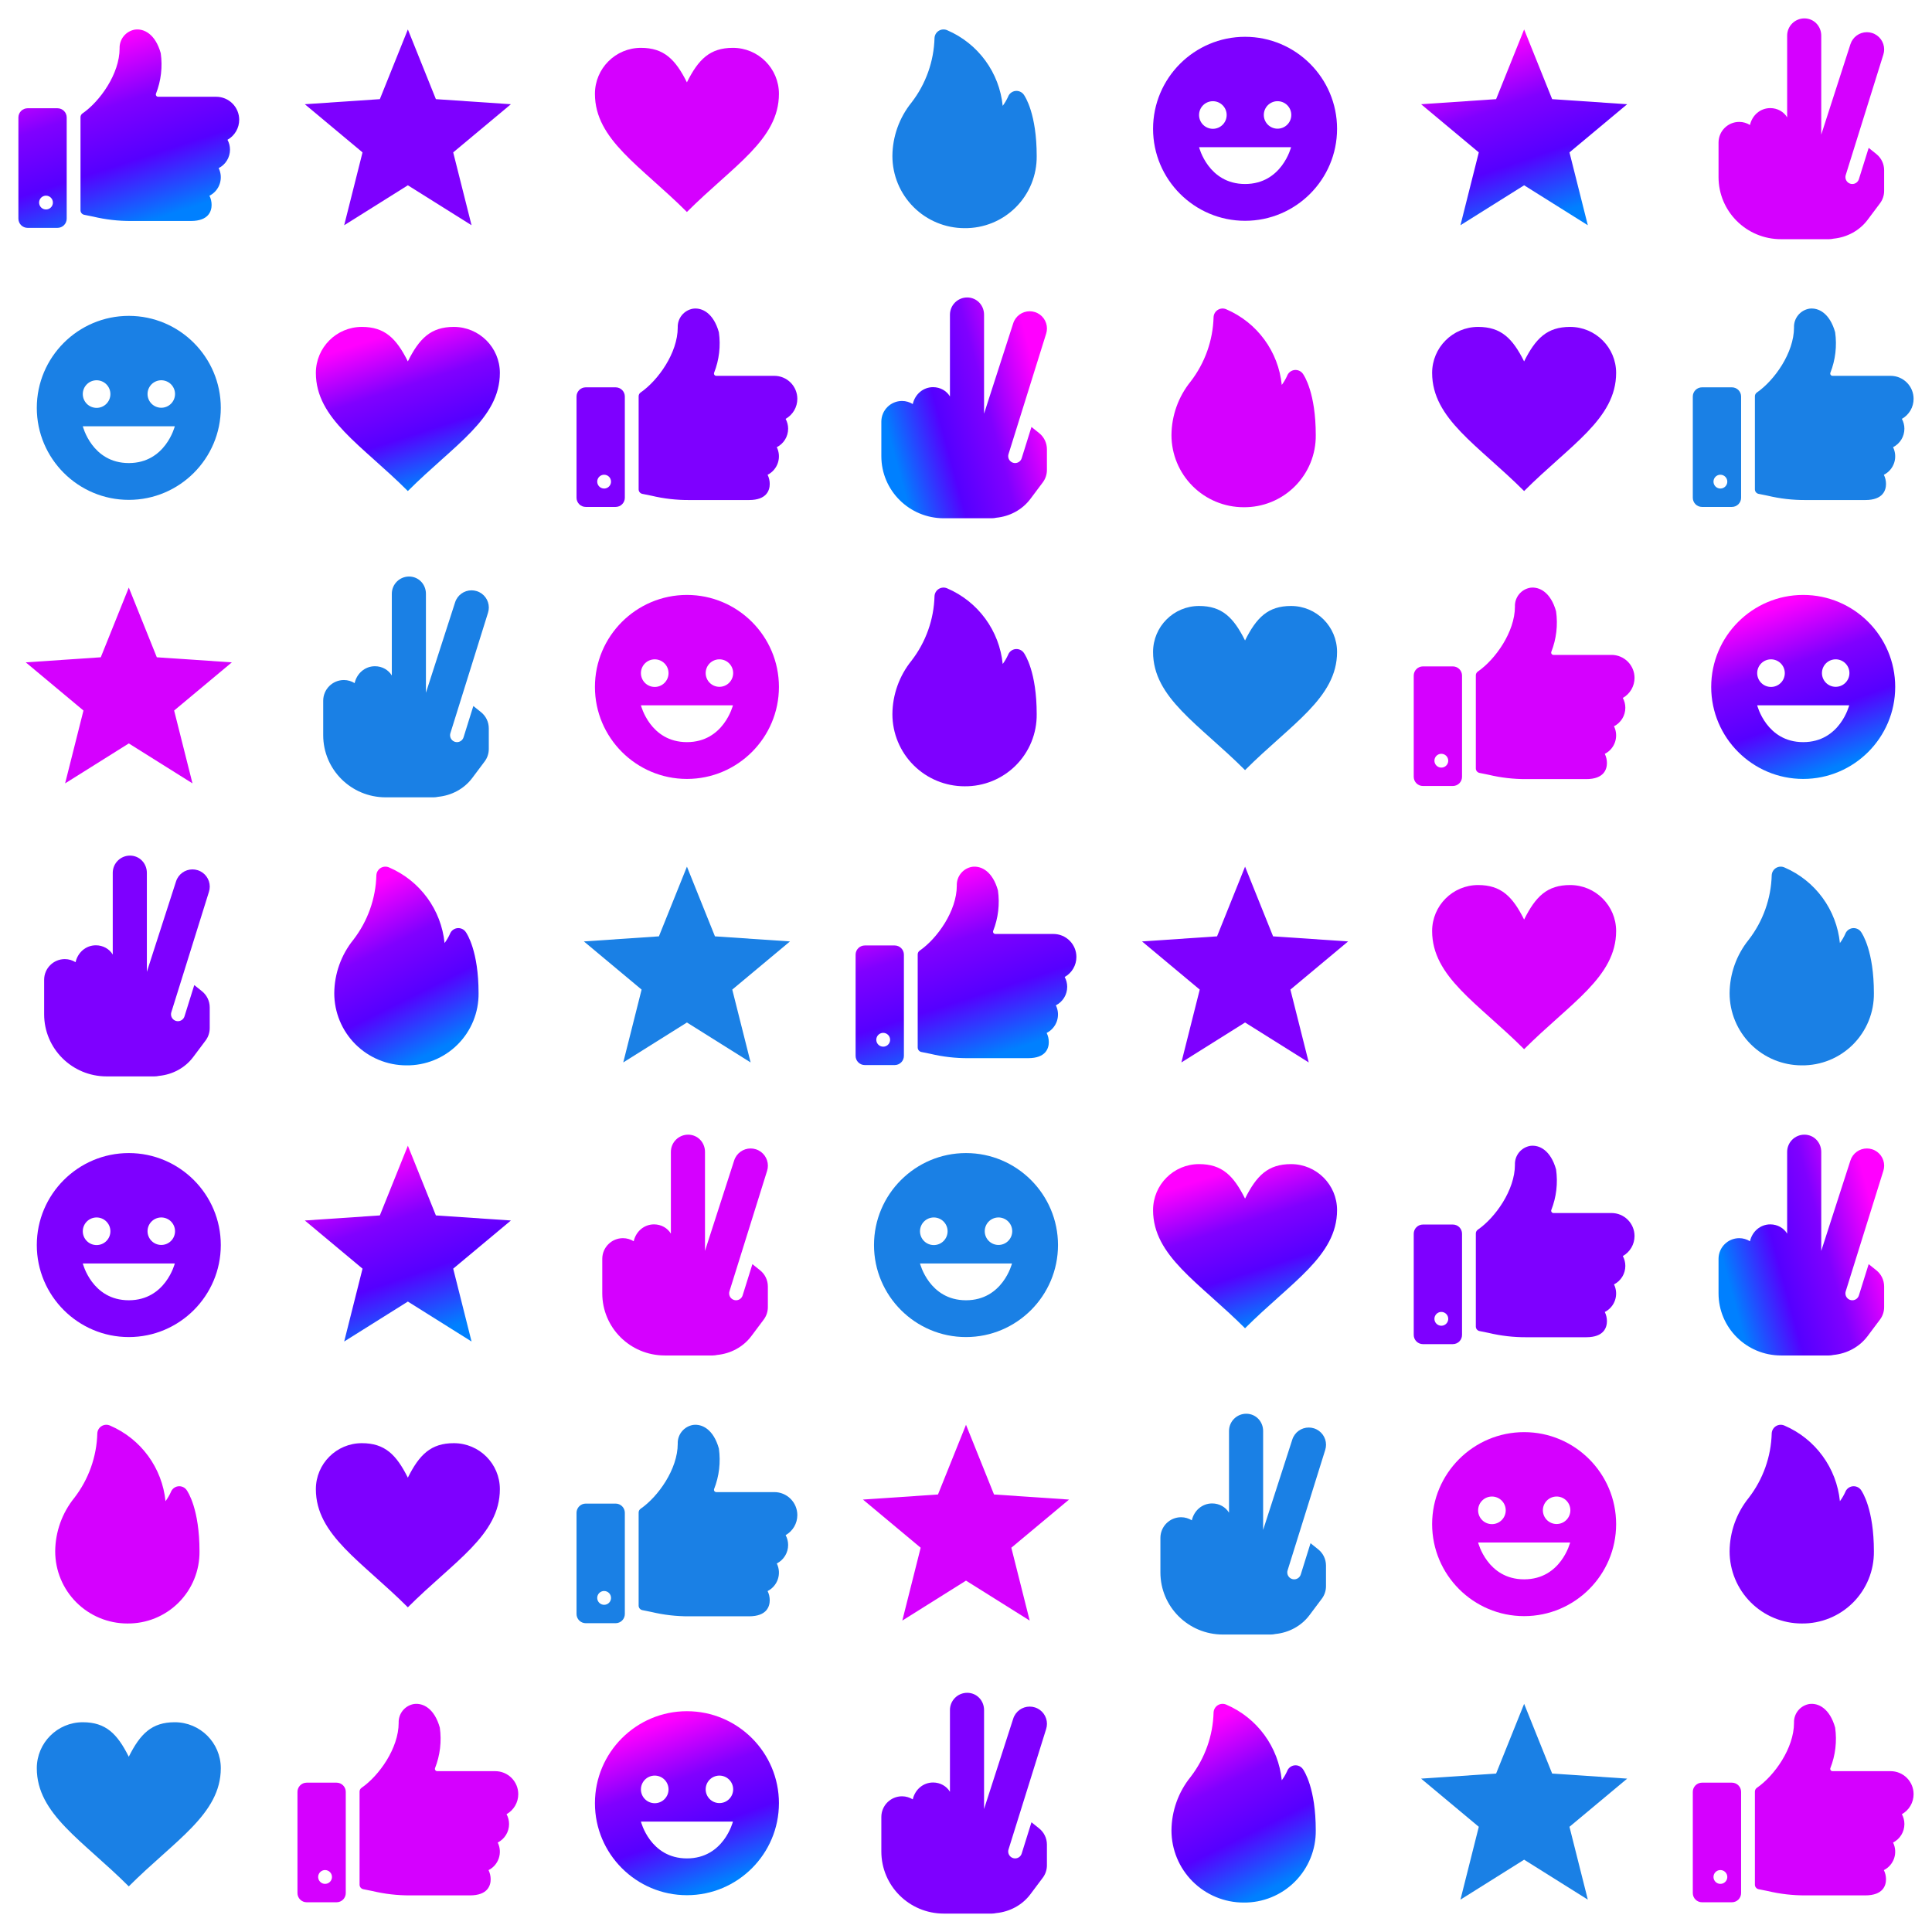 <?xml version="1.0" encoding="UTF-8"?> <svg xmlns="http://www.w3.org/2000/svg" width="1080" height="1080" viewBox="0 0 1080 1080" fill="none"> <g clip-path="url(#clip0_2113_14420)"> <path d="M133.714 66.949C133.714 65.261 133.382 63.589 132.736 62.029C132.089 60.469 131.142 59.052 129.948 57.858C128.755 56.664 127.337 55.717 125.777 55.071C124.217 54.425 122.545 54.092 120.857 54.092H88.4C88.198 54.092 87.998 54.043 87.817 53.951C87.636 53.858 87.48 53.724 87.361 53.56C87.242 53.395 87.164 53.205 87.133 53.004C87.102 52.803 87.118 52.598 87.182 52.405C90.021 45.21 90.942 37.4 89.856 29.741C86.832 18.966 80.424 15.855 75.41 16.549C72.947 16.968 70.721 18.269 69.147 20.209C67.573 22.149 66.759 24.596 66.857 27.092C66.857 41.215 55.908 56.643 46.111 63.406C45.768 63.643 45.487 63.959 45.294 64.328C45.1 64.698 44.999 65.108 45 65.525V117.55C45 118.147 45.208 118.726 45.588 119.187C45.968 119.648 46.496 119.962 47.083 120.075C48.919 120.43 50.585 120.769 52.159 121.104C59.079 122.752 66.172 123.566 73.286 123.526H106.714C116.779 123.526 118.286 117.869 118.286 114.526C118.287 112.753 117.878 111.003 117.092 109.414C119.809 108.038 121.872 105.646 122.835 102.757C123.798 99.868 123.583 96.716 122.235 93.985C124.141 93.017 125.742 91.54 126.86 89.719C127.978 87.897 128.571 85.801 128.571 83.664C128.575 81.737 128.092 79.841 127.167 78.15C129.154 77.032 130.807 75.405 131.957 73.436C133.108 71.468 133.714 69.229 133.714 66.949Z" fill="url(#paint0_linear_2113_14420)"></path> <path d="M37.286 65.664C37.286 64.3 36.744 62.992 35.779 62.027C34.815 61.063 33.507 60.521 32.143 60.521H15.428C14.065 60.521 12.756 61.063 11.792 62.027C10.828 62.992 10.286 64.3 10.286 65.664V122.235C10.286 123.599 10.828 124.907 11.792 125.872C12.756 126.836 14.065 127.378 15.428 127.378H32.143C33.507 127.378 34.815 126.836 35.779 125.872C36.744 124.907 37.286 123.599 37.286 122.235V65.664ZM29.571 113.235C29.571 113.998 29.345 114.744 28.921 115.378C28.497 116.012 27.895 116.507 27.19 116.799C26.485 117.091 25.71 117.167 24.962 117.018C24.213 116.869 23.526 116.502 22.987 115.963C22.447 115.423 22.08 114.736 21.931 113.988C21.782 113.239 21.859 112.464 22.151 111.759C22.443 111.054 22.937 110.452 23.571 110.028C24.206 109.604 24.951 109.378 25.714 109.378C26.737 109.378 27.718 109.784 28.442 110.508C29.165 111.231 29.571 112.212 29.571 113.235Z" fill="url(#paint1_linear_2113_14420)"></path> <path d="M228 16.457L243.663 55.424L285.6 58.265L253.344 85.189L263.599 125.911L228 103.584L192.401 125.911L202.656 85.189L170.4 58.265L212.336 55.424L228 16.457Z" fill="#7E00FF"></path> <path d="M409.691 26.743C423.912 26.743 435.428 38.257 435.428 52.45C435.428 78.157 409.691 92.794 383.986 118.502C358.279 92.794 332.571 78.157 332.571 52.45C332.571 38.257 344.088 26.743 358.279 26.743C371.131 26.743 377.558 33.17 383.986 46.023C390.411 33.17 396.838 26.743 409.691 26.743Z" fill="#D500FF"></path> <path d="M572.313 52.924C571.779 52.176 571.051 51.587 570.207 51.223C569.362 50.859 568.435 50.732 567.524 50.857C566.617 50.986 565.763 51.359 565.052 51.936C564.342 52.513 563.802 53.273 563.49 54.134C562.677 55.914 561.68 57.604 560.516 59.176C559.593 50.013 556.237 41.263 550.794 33.834C545.351 26.406 538.019 20.568 529.56 16.927C528.814 16.58 527.994 16.421 527.172 16.464C526.35 16.507 525.552 16.75 524.845 17.173C524.139 17.596 523.547 18.185 523.121 18.889C522.695 19.593 522.448 20.391 522.401 21.212C522.052 34.304 517.549 46.945 509.545 57.31C502.705 65.781 498.937 76.32 498.857 87.207C498.857 97.904 503.106 108.163 510.67 115.727C518.234 123.291 528.493 127.54 539.19 127.54C544.503 127.601 549.775 126.599 554.696 124.594C559.617 122.589 564.088 119.62 567.845 115.862C571.603 112.105 574.571 107.635 576.577 102.714C578.582 97.793 579.584 92.521 579.523 87.207C579.523 63.663 573.07 53.983 572.313 52.924Z" fill="#1A80E5"></path> <path d="M696 20.571C667.642 20.571 644.571 43.642 644.571 72C644.571 100.358 667.642 123.429 696 123.429C724.358 123.429 747.428 100.358 747.428 72C747.428 43.642 724.358 20.571 696 20.571ZM713.964 56.571C714.989 56.545 716.01 56.725 716.964 57.099C717.919 57.473 718.79 58.035 719.524 58.751C720.259 59.467 720.842 60.323 721.24 61.269C721.639 62.214 721.844 63.229 721.843 64.255C721.843 65.281 721.637 66.296 721.238 67.241C720.839 68.186 720.255 69.041 719.52 69.757C718.786 70.473 717.915 71.034 716.96 71.408C716.004 71.781 714.984 71.96 713.959 71.933C711.956 71.881 710.053 71.048 708.655 69.613C707.258 68.177 706.476 66.253 706.477 64.25C706.477 62.246 707.26 60.323 708.659 58.888C710.058 57.454 711.961 56.623 713.964 56.571ZM678 56.571C679.013 56.572 680.017 56.772 680.953 57.16C681.889 57.548 682.739 58.117 683.456 58.834C684.172 59.55 684.74 60.401 685.128 61.338C685.515 62.274 685.714 63.278 685.714 64.291C685.714 65.304 685.514 66.308 685.126 67.244C684.738 68.18 684.169 69.03 683.452 69.747C682.735 70.463 681.884 71.031 680.948 71.419C680.012 71.806 679.008 72.005 677.995 72.005C675.948 72.004 673.986 71.191 672.539 69.743C671.092 68.295 670.28 66.332 670.28 64.286C670.281 62.239 671.095 60.276 672.542 58.83C673.99 57.383 675.953 56.571 678 56.571ZM696 102.857C675.428 102.857 670.286 82.286 670.286 82.286H721.714C721.714 82.286 716.571 102.857 696 102.857Z" fill="#7E00FF"></path> <path d="M852 16.457L867.663 55.424L909.6 58.265L877.344 85.189L887.599 125.911L852 103.584L816.401 125.911L826.656 85.189L794.4 58.265L836.336 55.424L852 16.457Z" fill="url(#paint2_linear_2113_14420)"></path> <path d="M1022.39 133.714H995.605C976.247 133.714 960.674 118.141 960.674 99V79.714C960.674 73.321 965.852 68.143 972.243 68.143C974.449 68.143 976.488 68.793 978.243 69.864C979.453 64.503 983.937 60.429 989.602 60.429C993.633 60.429 997.172 62.492 999.028 65.616V19.929C999.028 14.603 1003.34 10.286 1008.67 10.286C1013.99 10.286 1018.09 14.603 1018.09 19.929V75.254L1034.39 24.75C1035.7 20.635 1039.48 17.998 1043.6 17.998C1044.56 17.998 1045.53 18.141 1046.5 18.444C1050.61 19.733 1053.26 23.526 1053.26 27.619C1053.26 28.583 1053.11 29.565 1052.8 30.534L1031.78 97.841C1031.65 98.229 1031.6 98.614 1031.6 99C1031.6 100.642 1032.65 102.163 1034.3 102.681C1034.69 102.801 1035.07 102.858 1035.46 102.858C1037.1 102.858 1038.62 101.8 1039.13 100.151L1044.6 82.664L1048.9 86.109C1051.64 88.296 1053.24 91.623 1053.24 95.143V106.714C1053.24 109.219 1052.43 111.651 1050.92 113.657L1043.98 122.917C1039.42 128.992 1032.42 132.687 1024.93 133.415C1024.1 133.594 1023.26 133.714 1022.39 133.714Z" fill="#D500FF"></path> <path d="M72 176.571C43.642 176.571 20.571 199.642 20.571 228C20.571 256.358 43.642 279.429 72 279.429C100.358 279.429 123.428 256.358 123.428 228C123.428 199.642 100.358 176.571 72 176.571ZM89.964 212.571C90.989 212.545 92.01 212.725 92.965 213.099C93.919 213.473 94.79 214.035 95.524 214.751C96.258 215.467 96.842 216.323 97.24 217.269C97.639 218.214 97.844 219.229 97.844 220.255C97.843 221.281 97.637 222.296 97.238 223.241C96.84 224.186 96.255 225.041 95.52 225.757C94.786 226.473 93.915 227.034 92.96 227.408C92.004 227.781 90.984 227.96 89.959 227.933C87.956 227.881 86.053 227.048 84.655 225.613C83.258 224.178 82.476 222.253 82.477 220.25C82.477 218.246 83.26 216.323 84.659 214.888C86.058 213.454 87.961 212.623 89.964 212.571ZM54 212.571C55.013 212.572 56.017 212.772 56.953 213.16C57.889 213.548 58.739 214.117 59.456 214.833C60.172 215.55 60.74 216.401 61.128 217.338C61.515 218.274 61.715 219.277 61.714 220.291C61.714 221.304 61.514 222.308 61.126 223.244C60.738 224.18 60.169 225.03 59.452 225.747C58.735 226.463 57.884 227.031 56.948 227.419C56.012 227.806 55.008 228.005 53.995 228.005C51.948 228.004 49.986 227.191 48.539 225.743C47.092 224.295 46.28 222.332 46.28 220.286C46.281 218.239 47.095 216.277 48.542 214.83C49.99 213.383 51.953 212.571 54 212.571ZM72 258.857C51.428 258.857 46.286 238.286 46.286 238.286H97.714C97.714 238.286 92.571 258.857 72 258.857Z" fill="#1A80E5"></path> <path d="M253.691 182.743C267.912 182.743 279.428 194.257 279.428 208.45C279.428 234.157 253.691 248.795 227.986 274.502C202.279 248.795 176.571 234.157 176.571 208.45C176.571 194.257 188.088 182.743 202.279 182.743C215.131 182.743 221.558 189.17 227.986 202.023C234.411 189.17 240.838 182.743 253.691 182.743Z" fill="url(#paint3_linear_2113_14420)"></path> <path d="M445.714 222.949C445.714 221.261 445.382 219.589 444.736 218.029C444.089 216.469 443.142 215.052 441.948 213.858C440.755 212.664 439.337 211.717 437.777 211.071C436.217 210.425 434.545 210.092 432.857 210.092H400.4C400.197 210.092 399.997 210.043 399.817 209.951C399.636 209.858 399.48 209.724 399.361 209.56C399.242 209.395 399.164 209.205 399.133 209.004C399.102 208.803 399.118 208.598 399.182 208.405C402.021 201.21 402.942 193.4 401.856 185.741C398.832 174.967 392.424 171.855 387.41 172.549C384.947 172.968 382.721 174.269 381.147 176.209C379.573 178.15 378.759 180.596 378.857 183.092C378.857 197.215 367.908 212.643 358.111 219.406C357.768 219.643 357.487 219.959 357.294 220.328C357.1 220.697 357 221.108 357 221.525V273.55C357 274.147 357.208 274.726 357.588 275.187C357.968 275.648 358.496 275.962 359.083 276.075C360.919 276.43 362.585 276.769 364.159 277.104C371.079 278.752 378.172 279.566 385.286 279.526H418.714C428.779 279.526 430.286 273.869 430.286 270.526C430.287 268.753 429.878 267.003 429.092 265.414C431.809 264.038 433.872 261.646 434.835 258.757C435.798 255.868 435.583 252.716 434.235 249.985C436.141 249.017 437.742 247.54 438.86 245.719C439.978 243.897 440.571 241.801 440.571 239.664C440.575 237.737 440.092 235.841 439.167 234.151C441.154 233.032 442.807 231.405 443.957 229.436C445.108 227.468 445.714 225.229 445.714 222.949Z" fill="#7E00FF"></path> <path d="M349.286 221.664C349.286 220.3 348.744 218.992 347.779 218.027C346.815 217.063 345.507 216.521 344.143 216.521H327.429C326.065 216.521 324.756 217.063 323.792 218.027C322.827 218.992 322.286 220.3 322.286 221.664V278.235C322.286 279.599 322.827 280.907 323.792 281.872C324.756 282.836 326.065 283.378 327.429 283.378H344.143C345.507 283.378 346.815 282.836 347.779 281.872C348.744 280.907 349.286 279.599 349.286 278.235V221.664ZM341.571 269.235C341.571 269.998 341.345 270.744 340.921 271.378C340.497 272.012 339.895 272.507 339.19 272.799C338.485 273.091 337.71 273.167 336.962 273.018C336.214 272.869 335.526 272.502 334.987 271.963C334.447 271.423 334.08 270.736 333.931 269.988C333.782 269.239 333.859 268.464 334.151 267.759C334.443 267.054 334.937 266.452 335.571 266.028C336.206 265.604 336.951 265.378 337.714 265.378C338.737 265.378 339.718 265.784 340.442 266.508C341.165 267.231 341.571 268.212 341.571 269.235Z" fill="#7E00FF"></path> <path d="M554.388 289.714H527.605C508.247 289.714 492.674 274.141 492.674 255V235.714C492.674 229.321 497.852 224.143 504.243 224.143C506.449 224.143 508.488 224.793 510.243 225.864C511.453 220.503 515.937 216.429 521.602 216.429C525.633 216.429 529.172 218.492 531.028 221.616V175.929C531.028 170.603 535.343 166.286 540.669 166.286C545.994 166.286 550.095 170.603 550.095 175.929V231.254L566.393 180.75C567.695 176.635 571.48 173.998 575.602 173.998C576.56 173.998 577.534 174.141 578.498 174.444C582.613 175.734 585.257 179.526 585.257 183.619C585.257 184.583 585.111 185.565 584.802 186.534L563.776 253.841C563.645 254.229 563.597 254.614 563.597 255C563.597 256.642 564.652 258.163 566.304 258.681C566.687 258.801 567.075 258.858 567.456 258.858C569.097 258.858 570.619 257.8 571.132 256.151L576.597 238.664L580.9 242.109C583.637 244.296 585.236 247.623 585.236 251.143V262.714C585.236 265.219 584.426 267.651 582.923 269.657L575.983 278.917C571.424 284.992 564.419 288.687 556.929 289.415C556.1 289.594 555.256 289.714 554.388 289.714Z" fill="url(#paint4_linear_2113_14420)"></path> <path d="M728.313 208.924C727.779 208.176 727.051 207.587 726.207 207.223C725.362 206.859 724.435 206.732 723.524 206.857C722.617 206.986 721.763 207.359 721.052 207.936C720.342 208.513 719.802 209.273 719.49 210.134C718.677 211.914 717.68 213.604 716.516 215.176C715.593 206.013 712.237 197.263 706.794 189.835C701.351 182.406 694.019 176.568 685.56 172.927C684.814 172.58 683.994 172.421 683.172 172.464C682.35 172.507 681.552 172.75 680.845 173.173C680.139 173.596 679.547 174.185 679.121 174.889C678.695 175.593 678.448 176.391 678.401 177.213C678.052 190.304 673.549 202.945 665.545 213.311C658.705 221.781 654.937 232.32 654.857 243.207C654.857 253.904 659.106 264.163 666.67 271.727C674.234 279.291 684.493 283.54 695.19 283.54C700.503 283.601 705.775 282.599 710.696 280.594C715.617 278.589 720.088 275.62 723.845 271.863C727.603 268.105 730.571 263.635 732.577 258.714C734.582 253.793 735.584 248.521 735.523 243.207C735.523 219.663 729.07 209.983 728.313 208.924Z" fill="#D500FF"></path> <path d="M877.691 182.743C891.912 182.743 903.428 194.257 903.428 208.45C903.428 234.157 877.691 248.795 851.986 274.502C826.279 248.795 800.571 234.157 800.571 208.45C800.571 194.257 812.088 182.743 826.279 182.743C839.131 182.743 845.558 189.17 851.986 202.023C858.411 189.17 864.838 182.743 877.691 182.743Z" fill="#7E00FF"></path> <path d="M1069.71 222.949C1069.71 221.261 1069.38 219.589 1068.74 218.029C1068.09 216.469 1067.14 215.052 1065.95 213.858C1064.75 212.664 1063.34 211.717 1061.78 211.071C1060.22 210.425 1058.55 210.092 1056.86 210.092H1024.4C1024.2 210.092 1024 210.043 1023.82 209.951C1023.64 209.858 1023.48 209.724 1023.36 209.56C1023.24 209.395 1023.16 209.205 1023.13 209.004C1023.1 208.803 1023.12 208.598 1023.18 208.405C1026.02 201.21 1026.94 193.4 1025.86 185.741C1022.83 174.967 1016.42 171.855 1011.41 172.549C1008.95 172.968 1006.72 174.269 1005.15 176.209C1003.57 178.15 1002.76 180.596 1002.86 183.092C1002.86 197.215 991.908 212.643 982.111 219.406C981.768 219.643 981.487 219.959 981.294 220.328C981.1 220.697 981 221.108 981 221.525V273.55C981 274.147 981.208 274.726 981.588 275.187C981.968 275.648 982.496 275.962 983.083 276.075C984.919 276.43 986.585 276.769 988.159 277.104C995.079 278.752 1002.17 279.566 1009.29 279.526H1042.71C1052.78 279.526 1054.29 273.869 1054.29 270.526C1054.29 268.753 1053.88 267.003 1053.09 265.414C1055.81 264.038 1057.87 261.646 1058.84 258.757C1059.8 255.868 1059.58 252.716 1058.24 249.985C1060.14 249.017 1061.74 247.54 1062.86 245.719C1063.98 243.897 1064.57 241.801 1064.57 239.664C1064.57 237.737 1064.09 235.841 1063.17 234.151C1065.15 233.032 1066.81 231.405 1067.96 229.436C1069.11 227.468 1069.71 225.229 1069.71 222.949Z" fill="#1A80E5"></path> <path d="M973.286 221.664C973.286 220.3 972.744 218.992 971.779 218.027C970.815 217.063 969.507 216.521 968.143 216.521H951.429C950.065 216.521 948.756 217.063 947.792 218.027C946.827 218.992 946.286 220.3 946.286 221.664V278.235C946.286 279.599 946.827 280.907 947.792 281.872C948.756 282.836 950.065 283.378 951.429 283.378H968.143C969.507 283.378 970.815 282.836 971.779 281.872C972.744 280.907 973.286 279.599 973.286 278.235V221.664ZM965.571 269.235C965.571 269.998 965.345 270.744 964.921 271.378C964.497 272.012 963.895 272.507 963.19 272.799C962.485 273.091 961.71 273.167 960.962 273.018C960.214 272.869 959.526 272.502 958.987 271.963C958.447 271.423 958.08 270.736 957.931 269.988C957.782 269.239 957.859 268.464 958.151 267.759C958.443 267.054 958.937 266.452 959.571 266.028C960.206 265.604 960.951 265.378 961.714 265.378C962.737 265.378 963.718 265.784 964.442 266.508C965.165 267.231 965.571 268.212 965.571 269.235Z" fill="#1A80E5"></path> <path d="M72 328.457L87.663 367.424L129.6 370.265L97.344 397.189L107.599 437.911L72 415.584L36.401 437.911L46.656 397.189L14.4 370.265L56.336 367.424L72 328.457Z" fill="#D500FF"></path> <path d="M242.388 445.714H215.605C196.247 445.714 180.674 430.141 180.674 411V391.714C180.674 385.321 185.852 380.143 192.243 380.143C194.449 380.143 196.488 380.793 198.243 381.864C199.453 376.503 203.937 372.429 209.602 372.429C213.633 372.429 217.172 374.492 219.028 377.616V331.929C219.028 326.603 223.343 322.286 228.669 322.286C233.994 322.286 238.095 326.603 238.095 331.929V387.254L254.393 336.75C255.695 332.635 259.48 329.998 263.602 329.998C264.56 329.998 265.534 330.141 266.498 330.444C270.613 331.734 273.257 335.526 273.257 339.619C273.257 340.583 273.111 341.565 272.802 342.534L251.776 409.841C251.645 410.229 251.597 410.614 251.597 411C251.597 412.642 252.652 414.163 254.304 414.681C254.687 414.801 255.075 414.858 255.456 414.858C257.097 414.858 258.619 413.8 259.132 412.151L264.597 394.664L268.9 398.109C271.637 400.296 273.236 403.623 273.236 407.143V418.714C273.236 421.219 272.426 423.651 270.923 425.657L263.983 434.917C259.424 440.992 252.419 444.687 244.929 445.415C244.1 445.594 243.256 445.714 242.388 445.714Z" fill="#1A80E5"></path> <path d="M384 332.571C355.642 332.571 332.571 355.642 332.571 384C332.571 412.358 355.642 435.429 384 435.429C412.358 435.429 435.428 412.358 435.428 384C435.428 355.642 412.358 332.571 384 332.571ZM401.964 368.571C402.989 368.545 404.01 368.725 404.964 369.099C405.919 369.473 406.79 370.035 407.524 370.751C408.259 371.467 408.842 372.323 409.24 373.269C409.639 374.214 409.844 375.229 409.843 376.255C409.843 377.281 409.637 378.296 409.238 379.241C408.839 380.186 408.255 381.041 407.52 381.757C406.786 382.473 405.915 383.034 404.96 383.408C404.004 383.781 402.984 383.96 401.959 383.933C399.956 383.881 398.053 383.048 396.655 381.613C395.258 380.178 394.476 378.253 394.477 376.25C394.477 374.246 395.26 372.323 396.659 370.888C398.058 369.454 399.961 368.623 401.964 368.571ZM366 368.571C367.013 368.572 368.017 368.772 368.953 369.16C369.889 369.548 370.739 370.117 371.456 370.833C372.172 371.55 372.74 372.401 373.128 373.338C373.515 374.274 373.714 375.277 373.714 376.291C373.714 377.304 373.514 378.308 373.126 379.244C372.738 380.18 372.169 381.03 371.452 381.747C370.735 382.463 369.884 383.031 368.948 383.419C368.012 383.806 367.008 384.005 365.995 384.005C363.948 384.004 361.986 383.191 360.539 381.743C359.092 380.295 358.28 378.332 358.28 376.286C358.281 374.239 359.095 372.277 360.542 370.83C361.99 369.383 363.953 368.571 366 368.571ZM384 414.857C363.428 414.857 358.286 394.286 358.286 394.286H409.714C409.714 394.286 404.571 414.857 384 414.857Z" fill="#D500FF"></path> <path d="M572.313 364.924C571.779 364.176 571.051 363.587 570.207 363.223C569.362 362.859 568.435 362.732 567.524 362.857C566.617 362.986 565.763 363.359 565.052 363.936C564.342 364.513 563.802 365.273 563.49 366.134C562.677 367.914 561.68 369.604 560.516 371.176C559.593 362.013 556.237 353.263 550.794 345.835C545.351 338.406 538.019 332.568 529.56 328.927C528.814 328.58 527.994 328.421 527.172 328.464C526.35 328.507 525.552 328.75 524.845 329.173C524.139 329.596 523.547 330.185 523.121 330.889C522.695 331.593 522.448 332.391 522.401 333.213C522.052 346.304 517.549 358.945 509.545 369.311C502.705 377.781 498.937 388.32 498.857 399.207C498.857 409.904 503.106 420.163 510.67 427.727C518.234 435.291 528.493 439.54 539.19 439.54C544.503 439.601 549.775 438.599 554.696 436.594C559.617 434.589 564.088 431.62 567.845 427.863C571.603 424.105 574.571 419.635 576.577 414.714C578.582 409.793 579.584 404.521 579.523 399.207C579.523 375.663 573.07 365.983 572.313 364.924Z" fill="#7E00FF"></path> <path d="M721.691 338.743C735.912 338.743 747.428 350.257 747.428 364.45C747.428 390.157 721.691 404.795 695.986 430.502C670.279 404.795 644.571 390.157 644.571 364.45C644.571 350.257 656.088 338.743 670.279 338.743C683.131 338.743 689.558 345.17 695.986 358.023C702.411 345.17 708.838 338.743 721.691 338.743Z" fill="#1A80E5"></path> <path d="M913.714 378.949C913.714 377.261 913.382 375.589 912.736 374.029C912.089 372.469 911.142 371.052 909.948 369.858C908.755 368.664 907.337 367.717 905.777 367.071C904.217 366.425 902.545 366.092 900.857 366.092H868.4C868.197 366.092 867.997 366.043 867.817 365.951C867.636 365.858 867.48 365.724 867.361 365.56C867.242 365.395 867.164 365.205 867.133 365.004C867.102 364.803 867.118 364.598 867.182 364.405C870.021 357.21 870.942 349.4 869.856 341.741C866.832 330.967 860.424 327.855 855.41 328.549C852.947 328.968 850.721 330.269 849.147 332.209C847.573 334.15 846.759 336.596 846.857 339.092C846.857 353.215 835.908 368.643 826.111 375.406C825.768 375.643 825.487 375.959 825.294 376.328C825.1 376.697 825 377.108 825 377.525V429.55C825 430.147 825.208 430.726 825.588 431.187C825.968 431.648 826.496 431.962 827.083 432.075C828.919 432.43 830.585 432.769 832.159 433.104C839.079 434.752 846.172 435.566 853.286 435.526H886.714C896.779 435.526 898.286 429.869 898.286 426.526C898.287 424.753 897.878 423.003 897.092 421.414C899.809 420.038 901.872 417.646 902.835 414.757C903.798 411.868 903.583 408.716 902.235 405.985C904.141 405.017 905.742 403.54 906.86 401.719C907.978 399.897 908.571 397.801 908.571 395.664C908.575 393.737 908.092 391.841 907.167 390.151C909.154 389.032 910.807 387.405 911.957 385.436C913.108 383.468 913.714 381.229 913.714 378.949Z" fill="#D500FF"></path> <path d="M817.286 377.664C817.286 376.3 816.744 374.992 815.779 374.027C814.815 373.063 813.507 372.521 812.143 372.521H795.429C794.065 372.521 792.756 373.063 791.792 374.027C790.827 374.992 790.286 376.3 790.286 377.664V434.235C790.286 435.599 790.827 436.907 791.792 437.872C792.756 438.836 794.065 439.378 795.429 439.378H812.143C813.507 439.378 814.815 438.836 815.779 437.872C816.744 436.907 817.286 435.599 817.286 434.235V377.664ZM809.571 425.235C809.571 425.998 809.345 426.744 808.921 427.378C808.497 428.012 807.895 428.507 807.19 428.799C806.485 429.091 805.71 429.167 804.962 429.018C804.214 428.869 803.526 428.502 802.987 427.963C802.447 427.423 802.08 426.736 801.931 425.988C801.782 425.239 801.859 424.464 802.151 423.759C802.443 423.054 802.937 422.452 803.571 422.028C804.206 421.604 804.951 421.378 805.714 421.378C806.737 421.378 807.718 421.784 808.442 422.508C809.165 423.231 809.571 424.212 809.571 425.235Z" fill="#D500FF"></path> <path d="M1008 332.571C979.642 332.571 956.571 355.642 956.571 384C956.571 412.358 979.642 435.429 1008 435.429C1036.36 435.429 1059.43 412.358 1059.43 384C1059.43 355.642 1036.36 332.571 1008 332.571ZM1025.96 368.571C1026.99 368.545 1028.01 368.725 1028.96 369.099C1029.92 369.473 1030.79 370.035 1031.52 370.751C1032.26 371.467 1032.84 372.323 1033.24 373.269C1033.64 374.214 1033.84 375.229 1033.84 376.255C1033.84 377.281 1033.64 378.296 1033.24 379.241C1032.84 380.186 1032.26 381.041 1031.52 381.757C1030.79 382.473 1029.91 383.034 1028.96 383.408C1028 383.781 1026.98 383.96 1025.96 383.933C1023.96 383.881 1022.05 383.048 1020.66 381.613C1019.26 380.178 1018.48 378.253 1018.48 376.25C1018.48 374.246 1019.26 372.323 1020.66 370.888C1022.06 369.454 1023.96 368.623 1025.96 368.571ZM990 368.571C991.013 368.572 992.017 368.772 992.953 369.16C993.889 369.548 994.739 370.117 995.456 370.833C996.172 371.55 996.74 372.401 997.128 373.338C997.515 374.274 997.714 375.277 997.714 376.291C997.714 377.304 997.514 378.308 997.126 379.244C996.738 380.18 996.169 381.03 995.452 381.747C994.735 382.463 993.884 383.031 992.948 383.419C992.012 383.806 991.008 384.005 989.995 384.005C987.948 384.004 985.986 383.191 984.539 381.743C983.092 380.295 982.28 378.332 982.28 376.286C982.281 374.239 983.095 372.277 984.542 370.83C985.99 369.383 987.953 368.571 990 368.571ZM1008 414.857C987.428 414.857 982.286 394.286 982.286 394.286H1033.71C1033.71 394.286 1028.57 414.857 1008 414.857Z" fill="url(#paint5_linear_2113_14420)"></path> <path d="M86.388 601.714H59.605C40.247 601.714 24.674 586.141 24.674 567V547.714C24.674 541.321 29.852 536.143 36.243 536.143C38.449 536.143 40.488 536.793 42.243 537.864C43.453 532.503 47.937 528.429 53.602 528.429C57.633 528.429 61.172 530.492 63.028 533.616V487.929C63.028 482.603 67.344 478.286 72.669 478.286C77.994 478.286 82.095 482.603 82.095 487.929V543.254L98.394 492.75C99.695 488.635 103.48 485.998 107.602 485.998C108.56 485.998 109.534 486.141 110.498 486.444C114.613 487.734 117.257 491.526 117.257 495.619C117.257 496.583 117.111 497.565 116.802 498.534L95.776 565.841C95.645 566.229 95.597 566.614 95.597 567C95.597 568.642 96.652 570.163 98.304 570.681C98.687 570.801 99.075 570.858 99.456 570.858C101.097 570.858 102.619 569.8 103.132 568.151L108.597 550.664L112.9 554.109C115.637 556.296 117.236 559.623 117.236 563.143V574.714C117.236 577.219 116.426 579.651 114.923 581.657L107.983 590.917C103.424 596.992 96.419 600.687 88.928 601.415C88.1 601.594 87.256 601.714 86.388 601.714Z" fill="#7E00FF"></path> <path d="M260.313 520.924C259.779 520.176 259.051 519.587 258.207 519.223C257.362 518.859 256.435 518.732 255.524 518.857C254.617 518.986 253.763 519.359 253.052 519.936C252.342 520.513 251.802 521.273 251.49 522.134C250.677 523.914 249.68 525.604 248.516 527.176C247.593 518.013 244.237 509.263 238.794 501.835C233.351 494.406 226.019 488.568 217.56 484.927C216.814 484.58 215.994 484.421 215.172 484.464C214.35 484.507 213.552 484.75 212.845 485.173C212.139 485.596 211.547 486.185 211.121 486.889C210.695 487.593 210.448 488.391 210.401 489.213C210.052 502.304 205.549 514.945 197.545 525.311C190.705 533.781 186.937 544.32 186.857 555.207C186.857 565.904 191.106 576.163 198.67 583.727C206.234 591.291 216.493 595.54 227.19 595.54C232.503 595.601 237.775 594.599 242.696 592.594C247.617 590.589 252.088 587.62 255.845 583.863C259.603 580.105 262.571 575.635 264.577 570.714C266.582 565.793 267.584 560.521 267.523 555.207C267.523 531.663 261.07 521.983 260.313 520.924Z" fill="url(#paint6_linear_2113_14420)"></path> <path d="M384 484.457L399.663 523.424L441.6 526.265L409.344 553.189L419.599 593.911L384 571.584L348.401 593.911L358.656 553.189L326.4 526.265L368.336 523.424L384 484.457Z" fill="#1A80E5"></path> <path d="M601.714 534.949C601.714 533.261 601.382 531.589 600.736 530.029C600.089 528.469 599.142 527.052 597.948 525.858C596.755 524.664 595.337 523.717 593.777 523.071C592.217 522.425 590.545 522.092 588.857 522.092H556.4C556.197 522.092 555.997 522.043 555.817 521.951C555.636 521.858 555.48 521.724 555.361 521.56C555.242 521.395 555.164 521.205 555.133 521.004C555.102 520.803 555.118 520.598 555.182 520.405C558.021 513.21 558.942 505.4 557.856 497.741C554.832 486.967 548.424 483.855 543.41 484.549C540.947 484.968 538.721 486.269 537.147 488.209C535.573 490.15 534.759 492.596 534.857 495.092C534.857 509.215 523.908 524.643 514.111 531.406C513.768 531.643 513.487 531.959 513.294 532.328C513.1 532.697 513 533.108 513 533.525V585.55C513 586.147 513.208 586.726 513.588 587.187C513.968 587.648 514.496 587.962 515.083 588.075C516.919 588.43 518.585 588.769 520.159 589.104C527.079 590.752 534.172 591.566 541.286 591.526H574.714C584.779 591.526 586.286 585.869 586.286 582.526C586.287 580.753 585.878 579.003 585.092 577.414C587.809 576.038 589.872 573.646 590.835 570.757C591.798 567.868 591.583 564.716 590.235 561.985C592.141 561.017 593.742 559.54 594.86 557.719C595.978 555.897 596.571 553.801 596.571 551.664C596.575 549.737 596.092 547.841 595.167 546.151C597.154 545.032 598.807 543.405 599.957 541.436C601.108 539.468 601.714 537.229 601.714 534.949Z" fill="url(#paint7_linear_2113_14420)"></path> <path d="M505.286 533.664C505.286 532.3 504.744 530.992 503.779 530.027C502.815 529.063 501.507 528.521 500.143 528.521H483.429C482.065 528.521 480.756 529.063 479.792 530.027C478.827 530.992 478.286 532.3 478.286 533.664V590.235C478.286 591.599 478.827 592.907 479.792 593.872C480.756 594.836 482.065 595.378 483.429 595.378H500.143C501.507 595.378 502.815 594.836 503.779 593.872C504.744 592.907 505.286 591.599 505.286 590.235V533.664ZM497.571 581.235C497.571 581.998 497.345 582.744 496.921 583.378C496.497 584.012 495.895 584.507 495.19 584.799C494.485 585.091 493.71 585.167 492.962 585.018C492.214 584.869 491.526 584.502 490.987 583.963C490.447 583.423 490.08 582.736 489.931 581.988C489.782 581.239 489.859 580.464 490.151 579.759C490.443 579.054 490.937 578.452 491.571 578.028C492.206 577.604 492.951 577.378 493.714 577.378C494.737 577.378 495.718 577.784 496.442 578.508C497.165 579.231 497.571 580.212 497.571 581.235Z" fill="url(#paint8_linear_2113_14420)"></path> <path d="M696 484.457L711.663 523.424L753.6 526.265L721.344 553.189L731.599 593.911L696 571.584L660.401 593.911L670.656 553.189L638.4 526.265L680.336 523.424L696 484.457Z" fill="#7E00FF"></path> <path d="M877.691 494.743C891.912 494.743 903.428 506.257 903.428 520.45C903.428 546.157 877.691 560.795 851.986 586.502C826.279 560.795 800.571 546.157 800.571 520.45C800.571 506.257 812.088 494.743 826.279 494.743C839.131 494.743 845.558 501.17 851.986 514.023C858.411 501.17 864.838 494.743 877.691 494.743Z" fill="#D500FF"></path> <path d="M1040.31 520.924C1039.78 520.176 1039.05 519.587 1038.21 519.223C1037.36 518.859 1036.43 518.732 1035.52 518.857C1034.62 518.986 1033.76 519.359 1033.05 519.936C1032.34 520.513 1031.8 521.273 1031.49 522.134C1030.68 523.914 1029.68 525.604 1028.52 527.176C1027.59 518.013 1024.24 509.263 1018.79 501.835C1013.35 494.406 1006.02 488.568 997.56 484.927C996.814 484.58 995.994 484.421 995.172 484.464C994.35 484.507 993.552 484.75 992.845 485.173C992.139 485.596 991.547 486.185 991.121 486.889C990.695 487.593 990.448 488.391 990.401 489.213C990.052 502.304 985.549 514.945 977.545 525.311C970.705 533.781 966.937 544.32 966.857 555.207C966.857 565.904 971.106 576.163 978.67 583.727C986.234 591.291 996.493 595.54 1007.19 595.54C1012.5 595.601 1017.78 594.599 1022.7 592.594C1027.62 590.589 1032.09 587.62 1035.85 583.863C1039.6 580.105 1042.57 575.635 1044.58 570.714C1046.58 565.793 1047.58 560.521 1047.52 555.207C1047.52 531.663 1041.07 521.983 1040.31 520.924Z" fill="#1A80E5"></path> <path d="M72 644.571C43.642 644.571 20.571 667.642 20.571 696C20.571 724.358 43.642 747.429 72 747.429C100.358 747.429 123.428 724.358 123.428 696C123.428 667.642 100.358 644.571 72 644.571ZM89.964 680.571C90.989 680.545 92.01 680.725 92.965 681.099C93.919 681.473 94.79 682.035 95.524 682.751C96.258 683.467 96.842 684.323 97.24 685.269C97.639 686.214 97.844 687.229 97.844 688.255C97.843 689.281 97.637 690.296 97.238 691.241C96.84 692.186 96.255 693.041 95.52 693.757C94.786 694.473 93.915 695.034 92.96 695.408C92.004 695.781 90.984 695.96 89.959 695.933C87.956 695.881 86.053 695.048 84.655 693.613C83.258 692.178 82.476 690.253 82.477 688.25C82.477 686.246 83.26 684.323 84.659 682.888C86.058 681.454 87.961 680.623 89.964 680.571ZM54 680.571C55.013 680.572 56.017 680.772 56.953 681.16C57.889 681.548 58.739 682.117 59.456 682.833C60.172 683.55 60.74 684.401 61.128 685.338C61.515 686.274 61.715 687.277 61.714 688.291C61.714 689.304 61.514 690.308 61.126 691.244C60.738 692.18 60.169 693.03 59.452 693.747C58.735 694.463 57.884 695.031 56.948 695.419C56.012 695.806 55.008 696.005 53.995 696.005C51.948 696.004 49.986 695.191 48.539 693.743C47.092 692.295 46.28 690.332 46.28 688.286C46.281 686.239 47.095 684.277 48.542 682.83C49.99 681.383 51.953 680.571 54 680.571ZM72 726.857C51.428 726.857 46.286 706.286 46.286 706.286H97.714C97.714 706.286 92.571 726.857 72 726.857Z" fill="#7E00FF"></path> <path d="M228 640.457L243.663 679.424L285.6 682.265L253.344 709.189L263.599 749.911L228 727.584L192.401 749.911L202.656 709.189L170.4 682.265L212.336 679.424L228 640.457Z" fill="url(#paint9_linear_2113_14420)"></path> <path d="M398.388 757.714H371.605C352.247 757.714 336.674 742.141 336.674 723V703.714C336.674 697.321 341.852 692.143 348.243 692.143C350.449 692.143 352.488 692.793 354.243 693.864C355.453 688.503 359.937 684.429 365.602 684.429C369.633 684.429 373.172 686.492 375.028 689.616V643.929C375.028 638.603 379.343 634.286 384.669 634.286C389.994 634.286 394.095 638.603 394.095 643.929V699.254L410.393 648.75C411.695 644.635 415.48 641.998 419.602 641.998C420.56 641.998 421.534 642.141 422.498 642.444C426.613 643.734 429.257 647.526 429.257 651.619C429.257 652.583 429.111 653.565 428.802 654.534L407.776 721.841C407.645 722.229 407.597 722.614 407.597 723C407.597 724.642 408.652 726.163 410.304 726.681C410.687 726.801 411.075 726.858 411.456 726.858C413.097 726.858 414.619 725.8 415.132 724.151L420.597 706.664L424.9 710.109C427.637 712.296 429.236 715.623 429.236 719.143V730.714C429.236 733.219 428.426 735.651 426.923 737.657L419.983 746.917C415.424 752.992 408.419 756.687 400.929 757.415C400.1 757.594 399.256 757.714 398.388 757.714Z" fill="#D500FF"></path> <path d="M540 644.571C511.642 644.571 488.571 667.642 488.571 696C488.571 724.358 511.642 747.429 540 747.429C568.358 747.429 591.428 724.358 591.428 696C591.428 667.642 568.358 644.571 540 644.571ZM557.964 680.571C558.989 680.545 560.01 680.725 560.964 681.099C561.919 681.473 562.79 682.035 563.524 682.751C564.259 683.467 564.842 684.323 565.24 685.269C565.639 686.214 565.844 687.229 565.843 688.255C565.843 689.281 565.637 690.296 565.238 691.241C564.839 692.186 564.255 693.041 563.52 693.757C562.786 694.473 561.915 695.034 560.96 695.408C560.004 695.781 558.984 695.96 557.959 695.933C555.956 695.881 554.053 695.048 552.655 693.613C551.258 692.178 550.476 690.253 550.477 688.25C550.477 686.246 551.26 684.323 552.659 682.888C554.058 681.454 555.961 680.623 557.964 680.571ZM522 680.571C523.013 680.572 524.017 680.772 524.953 681.16C525.889 681.548 526.739 682.117 527.456 682.833C528.172 683.55 528.74 684.401 529.128 685.338C529.515 686.274 529.714 687.277 529.714 688.291C529.714 689.304 529.514 690.308 529.126 691.244C528.738 692.18 528.169 693.03 527.452 693.747C526.735 694.463 525.884 695.031 524.948 695.419C524.012 695.806 523.008 696.005 521.995 696.005C519.948 696.004 517.986 695.191 516.539 693.743C515.092 692.295 514.28 690.332 514.28 688.286C514.281 686.239 515.095 684.277 516.542 682.83C517.99 681.383 519.953 680.571 522 680.571ZM540 726.857C519.428 726.857 514.286 706.286 514.286 706.286H565.714C565.714 706.286 560.571 726.857 540 726.857Z" fill="#1A80E5"></path> <path d="M721.691 650.743C735.912 650.743 747.428 662.257 747.428 676.45C747.428 702.157 721.691 716.795 695.986 742.502C670.279 716.795 644.571 702.157 644.571 676.45C644.571 662.257 656.088 650.743 670.279 650.743C683.131 650.743 689.558 657.17 695.986 670.023C702.411 657.17 708.838 650.743 721.691 650.743Z" fill="url(#paint10_linear_2113_14420)"></path> <path d="M913.714 690.949C913.714 689.261 913.382 687.589 912.736 686.029C912.089 684.469 911.142 683.052 909.948 681.858C908.755 680.664 907.337 679.717 905.777 679.071C904.217 678.425 902.545 678.092 900.857 678.092H868.4C868.197 678.092 867.997 678.043 867.817 677.951C867.636 677.858 867.48 677.724 867.361 677.56C867.242 677.395 867.164 677.205 867.133 677.004C867.102 676.803 867.118 676.598 867.182 676.405C870.021 669.21 870.942 661.4 869.856 653.741C866.832 642.967 860.424 639.855 855.41 640.549C852.947 640.968 850.721 642.269 849.147 644.209C847.573 646.15 846.759 648.596 846.857 651.092C846.857 665.215 835.908 680.643 826.111 687.406C825.768 687.643 825.487 687.959 825.294 688.328C825.1 688.697 825 689.108 825 689.525V741.55C825 742.147 825.208 742.726 825.588 743.187C825.968 743.648 826.496 743.962 827.083 744.075C828.919 744.43 830.585 744.769 832.159 745.104C839.079 746.752 846.172 747.566 853.286 747.526H886.714C896.779 747.526 898.286 741.869 898.286 738.526C898.287 736.753 897.878 735.003 897.092 733.414C899.809 732.038 901.872 729.646 902.835 726.757C903.798 723.868 903.583 720.716 902.235 717.985C904.141 717.017 905.742 715.54 906.86 713.719C907.978 711.897 908.571 709.801 908.571 707.664C908.575 705.737 908.092 703.841 907.167 702.151C909.154 701.032 910.807 699.405 911.957 697.436C913.108 695.468 913.714 693.229 913.714 690.949Z" fill="#7E00FF"></path> <path d="M817.286 689.664C817.286 688.3 816.744 686.992 815.779 686.027C814.815 685.063 813.507 684.521 812.143 684.521H795.429C794.065 684.521 792.756 685.063 791.792 686.027C790.827 686.992 790.286 688.3 790.286 689.664V746.235C790.286 747.599 790.827 748.907 791.792 749.872C792.756 750.836 794.065 751.378 795.429 751.378H812.143C813.507 751.378 814.815 750.836 815.779 749.872C816.744 748.907 817.286 747.599 817.286 746.235V689.664ZM809.571 737.235C809.571 737.998 809.345 738.744 808.921 739.378C808.497 740.012 807.895 740.507 807.19 740.799C806.485 741.091 805.71 741.167 804.962 741.018C804.214 740.869 803.526 740.502 802.987 739.963C802.447 739.423 802.08 738.736 801.931 737.988C801.782 737.239 801.859 736.464 802.151 735.759C802.443 735.054 802.937 734.452 803.571 734.028C804.206 733.604 804.951 733.378 805.714 733.378C806.737 733.378 807.718 733.784 808.442 734.508C809.165 735.231 809.571 736.212 809.571 737.235Z" fill="#7E00FF"></path> <path d="M1022.39 757.714H995.605C976.247 757.714 960.674 742.141 960.674 723V703.714C960.674 697.321 965.852 692.143 972.243 692.143C974.449 692.143 976.488 692.793 978.243 693.864C979.453 688.503 983.937 684.429 989.602 684.429C993.633 684.429 997.172 686.492 999.028 689.616V643.929C999.028 638.603 1003.34 634.286 1008.67 634.286C1013.99 634.286 1018.09 638.603 1018.09 643.929V699.254L1034.39 648.75C1035.7 644.635 1039.48 641.998 1043.6 641.998C1044.56 641.998 1045.53 642.141 1046.5 642.444C1050.61 643.734 1053.26 647.526 1053.26 651.619C1053.26 652.583 1053.11 653.565 1052.8 654.534L1031.78 721.841C1031.65 722.229 1031.6 722.614 1031.6 723C1031.6 724.642 1032.65 726.163 1034.3 726.681C1034.69 726.801 1035.07 726.858 1035.46 726.858C1037.1 726.858 1038.62 725.8 1039.13 724.151L1044.6 706.664L1048.9 710.109C1051.64 712.296 1053.24 715.623 1053.24 719.143V730.714C1053.24 733.219 1052.43 735.651 1050.92 737.657L1043.98 746.917C1039.42 752.992 1032.42 756.687 1024.93 757.415C1024.1 757.594 1023.26 757.714 1022.39 757.714Z" fill="url(#paint11_linear_2113_14420)"></path> <path d="M104.313 832.924C103.779 832.176 103.051 831.587 102.207 831.223C101.362 830.859 100.435 830.732 99.524 830.857C98.617 830.986 97.763 831.359 97.052 831.936C96.342 832.513 95.802 833.273 95.49 834.134C94.677 835.914 93.68 837.604 92.516 839.176C91.594 830.013 88.237 821.263 82.794 813.835C77.351 806.406 70.019 800.568 61.56 796.927C60.814 796.58 59.994 796.421 59.172 796.464C58.35 796.507 57.551 796.75 56.845 797.173C56.139 797.596 55.547 798.185 55.121 798.889C54.695 799.593 54.448 800.391 54.401 801.213C54.052 814.304 49.549 826.945 41.545 837.311C34.705 845.781 30.937 856.32 30.857 867.207C30.857 877.904 35.106 888.163 42.67 895.727C50.234 903.291 60.493 907.54 71.19 907.54C76.503 907.601 81.775 906.599 86.696 904.594C91.617 902.589 96.088 899.62 99.845 895.863C103.603 892.105 106.571 887.635 108.577 882.714C110.582 877.793 111.584 872.521 111.523 867.207C111.523 843.663 105.07 833.983 104.313 832.924Z" fill="#D500FF"></path> <path d="M253.691 806.743C267.912 806.743 279.428 818.257 279.428 832.45C279.428 858.157 253.691 872.795 227.986 898.502C202.279 872.795 176.571 858.157 176.571 832.45C176.571 818.257 188.088 806.743 202.279 806.743C215.131 806.743 221.558 813.17 227.986 826.023C234.411 813.17 240.838 806.743 253.691 806.743Z" fill="#7E00FF"></path> <path d="M445.714 846.949C445.714 845.261 445.382 843.589 444.736 842.029C444.089 840.469 443.142 839.052 441.948 837.858C440.755 836.664 439.337 835.717 437.777 835.071C436.217 834.425 434.545 834.092 432.857 834.092H400.4C400.197 834.092 399.997 834.043 399.817 833.951C399.636 833.858 399.48 833.724 399.361 833.56C399.242 833.395 399.164 833.205 399.133 833.004C399.102 832.803 399.118 832.598 399.182 832.405C402.021 825.21 402.942 817.4 401.856 809.741C398.832 798.967 392.424 795.855 387.41 796.549C384.947 796.968 382.721 798.269 381.147 800.209C379.573 802.15 378.759 804.596 378.857 807.092C378.857 821.215 367.908 836.643 358.111 843.406C357.768 843.643 357.487 843.959 357.294 844.328C357.1 844.697 357 845.108 357 845.525V897.55C357 898.147 357.208 898.726 357.588 899.187C357.968 899.648 358.496 899.962 359.083 900.075C360.919 900.43 362.585 900.769 364.159 901.104C371.079 902.752 378.172 903.566 385.286 903.526H418.714C428.779 903.526 430.286 897.869 430.286 894.526C430.287 892.753 429.878 891.003 429.092 889.414C431.809 888.038 433.872 885.646 434.835 882.757C435.798 879.868 435.583 876.716 434.235 873.985C436.141 873.017 437.742 871.54 438.86 869.719C439.978 867.897 440.571 865.801 440.571 863.664C440.575 861.737 440.092 859.841 439.167 858.151C441.154 857.032 442.807 855.405 443.957 853.436C445.108 851.468 445.714 849.229 445.714 846.949Z" fill="#1A80E5"></path> <path d="M349.286 845.664C349.286 844.3 348.744 842.992 347.779 842.027C346.815 841.063 345.507 840.521 344.143 840.521H327.429C326.065 840.521 324.756 841.063 323.792 842.027C322.827 842.992 322.286 844.3 322.286 845.664V902.235C322.286 903.599 322.827 904.907 323.792 905.872C324.756 906.836 326.065 907.378 327.429 907.378H344.143C345.507 907.378 346.815 906.836 347.779 905.872C348.744 904.907 349.286 903.599 349.286 902.235V845.664ZM341.571 893.235C341.571 893.998 341.345 894.744 340.921 895.378C340.497 896.012 339.895 896.507 339.19 896.799C338.485 897.091 337.71 897.167 336.962 897.018C336.214 896.869 335.526 896.502 334.987 895.963C334.447 895.423 334.08 894.736 333.931 893.988C333.782 893.239 333.859 892.464 334.151 891.759C334.443 891.054 334.937 890.452 335.571 890.028C336.206 889.604 336.951 889.378 337.714 889.378C338.737 889.378 339.718 889.784 340.442 890.508C341.165 891.231 341.571 892.212 341.571 893.235Z" fill="#1A80E5"></path> <path d="M540 796.457L555.663 835.424L597.6 838.265L565.344 865.189L575.599 905.911L540 883.584L504.401 905.911L514.656 865.189L482.4 838.265L524.336 835.424L540 796.457Z" fill="#D500FF"></path> <path d="M710.388 913.714H683.605C664.247 913.714 648.674 898.141 648.674 879V859.714C648.674 853.321 653.852 848.143 660.243 848.143C662.449 848.143 664.488 848.793 666.243 849.864C667.453 844.503 671.937 840.429 677.602 840.429C681.633 840.429 685.172 842.492 687.028 845.616V799.929C687.028 794.603 691.343 790.286 696.669 790.286C701.994 790.286 706.095 794.603 706.095 799.929V855.254L722.393 804.75C723.695 800.635 727.48 797.998 731.602 797.998C732.56 797.998 733.534 798.141 734.498 798.444C738.613 799.734 741.257 803.526 741.257 807.619C741.257 808.583 741.111 809.565 740.802 810.534L719.776 877.841C719.645 878.229 719.597 878.614 719.597 879C719.597 880.642 720.652 882.163 722.304 882.681C722.687 882.801 723.075 882.858 723.456 882.858C725.097 882.858 726.619 881.8 727.132 880.151L732.597 862.664L736.9 866.109C739.637 868.296 741.236 871.623 741.236 875.143V886.714C741.236 889.219 740.426 891.651 738.923 893.657L731.983 902.917C727.424 908.992 720.419 912.687 712.929 913.415C712.1 913.594 711.256 913.714 710.388 913.714Z" fill="#1A80E5"></path> <path d="M852 800.571C823.642 800.571 800.571 823.642 800.571 852C800.571 880.358 823.642 903.429 852 903.429C880.358 903.429 903.428 880.358 903.428 852C903.428 823.642 880.358 800.571 852 800.571ZM869.964 836.571C870.989 836.545 872.01 836.725 872.964 837.099C873.919 837.473 874.79 838.035 875.524 838.751C876.259 839.467 876.842 840.323 877.24 841.269C877.639 842.214 877.844 843.229 877.843 844.255C877.843 845.281 877.637 846.296 877.238 847.241C876.839 848.186 876.255 849.041 875.52 849.757C874.786 850.473 873.915 851.034 872.96 851.408C872.004 851.781 870.984 851.96 869.959 851.933C867.956 851.881 866.053 851.048 864.655 849.613C863.258 848.178 862.476 846.253 862.477 844.25C862.477 842.246 863.26 840.323 864.659 838.888C866.058 837.454 867.961 836.623 869.964 836.571ZM834 836.571C835.013 836.572 836.017 836.772 836.953 837.16C837.889 837.548 838.739 838.117 839.456 838.833C840.172 839.55 840.74 840.401 841.128 841.338C841.515 842.274 841.714 843.277 841.714 844.291C841.714 845.304 841.514 846.308 841.126 847.244C840.738 848.18 840.169 849.03 839.452 849.747C838.735 850.463 837.884 851.031 836.948 851.419C836.012 851.806 835.008 852.005 833.995 852.005C831.948 852.004 829.986 851.191 828.539 849.743C827.092 848.295 826.28 846.332 826.28 844.286C826.281 842.239 827.095 840.277 828.542 838.83C829.99 837.383 831.953 836.571 834 836.571ZM852 882.857C831.428 882.857 826.286 862.286 826.286 862.286H877.714C877.714 862.286 872.571 882.857 852 882.857Z" fill="#D500FF"></path> <path d="M1040.31 832.924C1039.78 832.176 1039.05 831.587 1038.21 831.223C1037.36 830.859 1036.43 830.732 1035.52 830.857C1034.62 830.986 1033.76 831.359 1033.05 831.936C1032.34 832.513 1031.8 833.273 1031.49 834.134C1030.68 835.914 1029.68 837.604 1028.52 839.176C1027.59 830.013 1024.24 821.263 1018.79 813.835C1013.35 806.406 1006.02 800.568 997.56 796.927C996.814 796.58 995.994 796.421 995.172 796.464C994.35 796.507 993.552 796.75 992.845 797.173C992.139 797.596 991.547 798.185 991.121 798.889C990.695 799.593 990.448 800.391 990.401 801.213C990.052 814.304 985.549 826.945 977.545 837.311C970.705 845.781 966.937 856.32 966.857 867.207C966.857 877.904 971.106 888.163 978.67 895.727C986.234 903.291 996.493 907.54 1007.19 907.54C1012.5 907.601 1017.78 906.599 1022.7 904.594C1027.62 902.589 1032.09 899.62 1035.85 895.863C1039.6 892.105 1042.57 887.635 1044.58 882.714C1046.58 877.793 1047.58 872.521 1047.52 867.207C1047.52 843.663 1041.07 833.983 1040.31 832.924Z" fill="#7E00FF"></path> <path d="M97.691 962.743C111.912 962.743 123.428 974.257 123.428 988.45C123.428 1014.16 97.691 1028.79 71.986 1054.5C46.279 1028.79 20.571 1014.16 20.571 988.45C20.571 974.257 32.087 962.743 46.279 962.743C59.131 962.743 65.558 969.17 71.986 982.023C78.411 969.17 84.838 962.743 97.691 962.743Z" fill="#1A80E5"></path> <path d="M289.714 1002.95C289.714 1001.26 289.382 999.589 288.736 998.029C288.089 996.469 287.142 995.052 285.948 993.858C284.755 992.664 283.337 991.717 281.777 991.071C280.217 990.425 278.545 990.092 276.857 990.092H244.4C244.197 990.092 243.997 990.043 243.817 989.951C243.636 989.858 243.48 989.724 243.361 989.56C243.242 989.395 243.164 989.205 243.133 989.004C243.102 988.803 243.118 988.598 243.182 988.405C246.021 981.21 246.942 973.4 245.856 965.741C242.832 954.967 236.424 951.855 231.41 952.549C228.947 952.968 226.721 954.269 225.147 956.209C223.573 958.15 222.759 960.596 222.857 963.092C222.857 977.215 211.908 992.643 202.111 999.406C201.768 999.643 201.487 999.959 201.294 1000.33C201.1 1000.7 201 1001.11 201 1001.52V1053.55C201 1054.15 201.208 1054.73 201.588 1055.19C201.968 1055.65 202.496 1055.96 203.083 1056.08C204.919 1056.43 206.585 1056.77 208.159 1057.1C215.079 1058.75 222.172 1059.57 229.286 1059.53H262.714C272.779 1059.53 274.286 1053.87 274.286 1050.53C274.287 1048.75 273.878 1047 273.092 1045.41C275.809 1044.04 277.872 1041.65 278.835 1038.76C279.798 1035.87 279.583 1032.72 278.235 1029.99C280.141 1029.02 281.742 1027.54 282.86 1025.72C283.978 1023.9 284.571 1021.8 284.571 1019.66C284.575 1017.74 284.092 1015.84 283.167 1014.15C285.154 1013.03 286.807 1011.4 287.957 1009.44C289.108 1007.47 289.714 1005.23 289.714 1002.95Z" fill="#D500FF"></path> <path d="M193.286 1001.66C193.286 1000.3 192.744 998.992 191.779 998.027C190.815 997.063 189.507 996.521 188.143 996.521H171.429C170.065 996.521 168.756 997.063 167.792 998.027C166.827 998.992 166.286 1000.3 166.286 1001.66V1058.24C166.286 1059.6 166.827 1060.91 167.792 1061.87C168.756 1062.84 170.065 1063.38 171.429 1063.38H188.143C189.507 1063.38 190.815 1062.84 191.779 1061.87C192.744 1060.91 193.286 1059.6 193.286 1058.24V1001.66ZM185.571 1049.24C185.571 1050 185.345 1050.74 184.921 1051.38C184.497 1052.01 183.895 1052.51 183.19 1052.8C182.485 1053.09 181.71 1053.17 180.962 1053.02C180.214 1052.87 179.526 1052.5 178.987 1051.96C178.447 1051.42 178.08 1050.74 177.931 1049.99C177.782 1049.24 177.859 1048.46 178.151 1047.76C178.443 1047.05 178.937 1046.45 179.571 1046.03C180.206 1045.6 180.951 1045.38 181.714 1045.38C182.737 1045.38 183.718 1045.78 184.442 1046.51C185.165 1047.23 185.571 1048.21 185.571 1049.24Z" fill="#D500FF"></path> <path d="M384 956.571C355.642 956.571 332.571 979.642 332.571 1008C332.571 1036.36 355.642 1059.43 384 1059.43C412.358 1059.43 435.428 1036.36 435.428 1008C435.428 979.642 412.358 956.571 384 956.571ZM401.964 992.571C402.989 992.545 404.01 992.725 404.964 993.099C405.919 993.473 406.79 994.035 407.524 994.751C408.259 995.467 408.842 996.323 409.24 997.269C409.639 998.214 409.844 999.229 409.843 1000.25C409.843 1001.28 409.637 1002.3 409.238 1003.24C408.839 1004.19 408.255 1005.04 407.52 1005.76C406.786 1006.47 405.915 1007.03 404.96 1007.41C404.004 1007.78 402.984 1007.96 401.959 1007.93C399.956 1007.88 398.053 1007.05 396.655 1005.61C395.258 1004.18 394.476 1002.25 394.477 1000.25C394.477 998.246 395.26 996.323 396.659 994.888C398.058 993.454 399.961 992.623 401.964 992.571ZM366 992.571C367.013 992.572 368.017 992.772 368.953 993.16C369.889 993.548 370.739 994.117 371.456 994.833C372.172 995.55 372.74 996.401 373.128 997.338C373.515 998.274 373.714 999.277 373.714 1000.29C373.714 1001.3 373.514 1002.31 373.126 1003.24C372.738 1004.18 372.169 1005.03 371.452 1005.75C370.735 1006.46 369.884 1007.03 368.948 1007.42C368.012 1007.81 367.008 1008.01 365.995 1008.01C363.948 1008 361.986 1007.19 360.539 1005.74C359.092 1004.3 358.28 1002.33 358.28 1000.29C358.281 998.239 359.095 996.277 360.542 994.83C361.99 993.383 363.953 992.571 366 992.571ZM384 1038.86C363.428 1038.86 358.286 1018.29 358.286 1018.29H409.714C409.714 1018.29 404.571 1038.86 384 1038.86Z" fill="url(#paint12_linear_2113_14420)"></path> <path d="M554.388 1069.71H527.605C508.247 1069.71 492.674 1054.14 492.674 1035V1015.71C492.674 1009.32 497.852 1004.14 504.243 1004.14C506.449 1004.14 508.488 1004.79 510.243 1005.86C511.453 1000.5 515.937 996.429 521.602 996.429C525.633 996.429 529.172 998.492 531.028 1001.62V955.929C531.028 950.603 535.343 946.286 540.669 946.286C545.994 946.286 550.095 950.603 550.095 955.929V1011.25L566.393 960.75C567.695 956.635 571.48 953.998 575.602 953.998C576.56 953.998 577.534 954.141 578.498 954.444C582.613 955.734 585.257 959.526 585.257 963.619C585.257 964.583 585.111 965.565 584.802 966.534L563.776 1033.84C563.645 1034.23 563.597 1034.61 563.597 1035C563.597 1036.64 564.652 1038.16 566.304 1038.68C566.687 1038.8 567.075 1038.86 567.456 1038.86C569.097 1038.86 570.619 1037.8 571.132 1036.15L576.597 1018.66L580.9 1022.11C583.637 1024.3 585.236 1027.62 585.236 1031.14V1042.71C585.236 1045.22 584.426 1047.65 582.923 1049.66L575.983 1058.92C571.424 1064.99 564.419 1068.69 556.929 1069.42C556.1 1069.59 555.256 1069.71 554.388 1069.71Z" fill="#7E00FF"></path> <path d="M728.313 988.924C727.779 988.176 727.051 987.587 726.207 987.223C725.362 986.859 724.435 986.732 723.524 986.857C722.617 986.986 721.763 987.359 721.052 987.936C720.342 988.513 719.802 989.273 719.49 990.134C718.677 991.914 717.68 993.604 716.516 995.176C715.593 986.013 712.237 977.263 706.794 969.835C701.351 962.406 694.019 956.568 685.56 952.927C684.814 952.58 683.994 952.421 683.172 952.464C682.35 952.507 681.552 952.75 680.845 953.173C680.139 953.596 679.547 954.185 679.121 954.889C678.695 955.593 678.448 956.391 678.401 957.213C678.052 970.304 673.549 982.945 665.545 993.311C658.705 1001.78 654.937 1012.32 654.857 1023.21C654.857 1033.9 659.106 1044.16 666.67 1051.73C674.234 1059.29 684.493 1063.54 695.19 1063.54C700.503 1063.6 705.775 1062.6 710.696 1060.59C715.617 1058.59 720.088 1055.62 723.845 1051.86C727.603 1048.11 730.571 1043.63 732.577 1038.71C734.582 1033.79 735.584 1028.52 735.523 1023.21C735.523 999.663 729.07 989.983 728.313 988.924Z" fill="url(#paint13_linear_2113_14420)"></path> <path d="M852 952.457L867.663 991.424L909.6 994.265L877.344 1021.19L887.599 1061.91L852 1039.58L816.401 1061.91L826.656 1021.19L794.4 994.265L836.336 991.424L852 952.457Z" fill="#1A80E5"></path> <path d="M1069.71 1002.95C1069.71 1001.26 1069.38 999.589 1068.74 998.029C1068.09 996.469 1067.14 995.052 1065.95 993.858C1064.75 992.664 1063.34 991.717 1061.78 991.071C1060.22 990.425 1058.55 990.092 1056.86 990.092H1024.4C1024.2 990.092 1024 990.043 1023.82 989.951C1023.64 989.858 1023.48 989.724 1023.36 989.56C1023.24 989.395 1023.16 989.205 1023.13 989.004C1023.1 988.803 1023.12 988.598 1023.18 988.405C1026.02 981.21 1026.94 973.4 1025.86 965.741C1022.83 954.967 1016.42 951.855 1011.41 952.549C1008.95 952.968 1006.72 954.269 1005.15 956.209C1003.57 958.15 1002.76 960.596 1002.86 963.092C1002.86 977.215 991.908 992.643 982.111 999.406C981.768 999.643 981.487 999.959 981.294 1000.33C981.1 1000.7 981 1001.11 981 1001.52V1053.55C981 1054.15 981.208 1054.73 981.588 1055.19C981.968 1055.65 982.496 1055.96 983.083 1056.08C984.919 1056.43 986.585 1056.77 988.159 1057.1C995.079 1058.75 1002.17 1059.57 1009.29 1059.53H1042.71C1052.78 1059.53 1054.29 1053.87 1054.29 1050.53C1054.29 1048.75 1053.88 1047 1053.09 1045.41C1055.81 1044.04 1057.87 1041.65 1058.84 1038.76C1059.8 1035.87 1059.58 1032.72 1058.24 1029.99C1060.14 1029.02 1061.74 1027.54 1062.86 1025.72C1063.98 1023.9 1064.57 1021.8 1064.57 1019.66C1064.57 1017.74 1064.09 1015.84 1063.17 1014.15C1065.15 1013.03 1066.81 1011.4 1067.96 1009.44C1069.11 1007.47 1069.71 1005.23 1069.71 1002.95Z" fill="#D500FF"></path> <path d="M973.286 1001.66C973.286 1000.3 972.744 998.992 971.779 998.027C970.815 997.063 969.507 996.521 968.143 996.521H951.429C950.065 996.521 948.756 997.063 947.792 998.027C946.827 998.992 946.286 1000.3 946.286 1001.66V1058.24C946.286 1059.6 946.827 1060.91 947.792 1061.87C948.756 1062.84 950.065 1063.38 951.429 1063.38H968.143C969.507 1063.38 970.815 1062.84 971.779 1061.87C972.744 1060.91 973.286 1059.6 973.286 1058.24V1001.66ZM965.571 1049.24C965.571 1050 965.345 1050.74 964.921 1051.38C964.497 1052.01 963.895 1052.51 963.19 1052.8C962.485 1053.09 961.71 1053.17 960.962 1053.02C960.214 1052.87 959.526 1052.5 958.987 1051.96C958.447 1051.42 958.08 1050.74 957.931 1049.99C957.782 1049.24 957.859 1048.46 958.151 1047.76C958.443 1047.05 958.937 1046.45 959.571 1046.03C960.206 1045.6 960.951 1045.38 961.714 1045.38C962.737 1045.38 963.718 1045.78 964.442 1046.51C965.165 1047.23 965.571 1048.21 965.571 1049.24Z" fill="#D500FF"></path> </g> <defs> <linearGradient id="paint0_linear_2113_14420" x1="10.286" y1="-25.831" x2="61.262" y2="130.871" gradientUnits="userSpaceOnUse"> <stop offset="0.365" stop-color="#FF00FF"></stop> <stop offset="0.589" stop-color="#8000FF"></stop> <stop offset="0.786" stop-color="#5500FF"></stop> <stop offset="1" stop-color="#0080FF"></stop> </linearGradient> <linearGradient id="paint1_linear_2113_14420" x1="10.286" y1="-25.831" x2="61.262" y2="130.871" gradientUnits="userSpaceOnUse"> <stop offset="0.365" stop-color="#FF00FF"></stop> <stop offset="0.589" stop-color="#8000FF"></stop> <stop offset="0.786" stop-color="#5500FF"></stop> <stop offset="1" stop-color="#0080FF"></stop> </linearGradient> <linearGradient id="paint2_linear_2113_14420" x1="794.4" y1="-25.272" x2="846.99" y2="127.634" gradientUnits="userSpaceOnUse"> <stop offset="0.365" stop-color="#FF00FF"></stop> <stop offset="0.589" stop-color="#8000FF"></stop> <stop offset="0.786" stop-color="#5500FF"></stop> <stop offset="1" stop-color="#0080FF"></stop> </linearGradient> <linearGradient id="paint3_linear_2113_14420" x1="176.571" y1="147.76" x2="218.492" y2="277.572" gradientUnits="userSpaceOnUse"> <stop offset="0.365" stop-color="#FF00FF"></stop> <stop offset="0.589" stop-color="#8000FF"></stop> <stop offset="0.786" stop-color="#5500FF"></stop> <stop offset="1" stop-color="#0080FF"></stop> </linearGradient> <linearGradient id="paint4_linear_2113_14420" x1="620.555" y1="166.286" x2="485.848" y2="202.862" gradientUnits="userSpaceOnUse"> <stop offset="0.365" stop-color="#FF00FF"></stop> <stop offset="0.589" stop-color="#8000FF"></stop> <stop offset="0.786" stop-color="#5500FF"></stop> <stop offset="1" stop-color="#0080FF"></stop> </linearGradient> <linearGradient id="paint5_linear_2113_14420" x1="956.571" y1="293.357" x2="1008" y2="435.429" gradientUnits="userSpaceOnUse"> <stop offset="0.365" stop-color="#FF00FF"></stop> <stop offset="0.589" stop-color="#8000FF"></stop> <stop offset="0.786" stop-color="#5500FF"></stop> <stop offset="1" stop-color="#0080FF"></stop> </linearGradient> <linearGradient id="paint6_linear_2113_14420" x1="186.857" y1="442.106" x2="256.148" y2="581.108" gradientUnits="userSpaceOnUse"> <stop offset="0.365" stop-color="#FF00FF"></stop> <stop offset="0.589" stop-color="#8000FF"></stop> <stop offset="0.786" stop-color="#5500FF"></stop> <stop offset="1" stop-color="#0080FF"></stop> </linearGradient> <linearGradient id="paint7_linear_2113_14420" x1="478.286" y1="442.169" x2="529.262" y2="598.871" gradientUnits="userSpaceOnUse"> <stop offset="0.365" stop-color="#FF00FF"></stop> <stop offset="0.589" stop-color="#8000FF"></stop> <stop offset="0.786" stop-color="#5500FF"></stop> <stop offset="1" stop-color="#0080FF"></stop> </linearGradient> <linearGradient id="paint8_linear_2113_14420" x1="478.286" y1="442.169" x2="529.262" y2="598.871" gradientUnits="userSpaceOnUse"> <stop offset="0.365" stop-color="#FF00FF"></stop> <stop offset="0.589" stop-color="#8000FF"></stop> <stop offset="0.786" stop-color="#5500FF"></stop> <stop offset="1" stop-color="#0080FF"></stop> </linearGradient> <linearGradient id="paint9_linear_2113_14420" x1="170.4" y1="598.728" x2="222.99" y2="751.634" gradientUnits="userSpaceOnUse"> <stop offset="0.365" stop-color="#FF00FF"></stop> <stop offset="0.589" stop-color="#8000FF"></stop> <stop offset="0.786" stop-color="#5500FF"></stop> <stop offset="1" stop-color="#0080FF"></stop> </linearGradient> <linearGradient id="paint10_linear_2113_14420" x1="644.571" y1="615.76" x2="686.492" y2="745.572" gradientUnits="userSpaceOnUse"> <stop offset="0.365" stop-color="#FF00FF"></stop> <stop offset="0.589" stop-color="#8000FF"></stop> <stop offset="0.786" stop-color="#5500FF"></stop> <stop offset="1" stop-color="#0080FF"></stop> </linearGradient> <linearGradient id="paint11_linear_2113_14420" x1="1088.55" y1="634.286" x2="953.848" y2="670.862" gradientUnits="userSpaceOnUse"> <stop offset="0.365" stop-color="#FF00FF"></stop> <stop offset="0.589" stop-color="#8000FF"></stop> <stop offset="0.786" stop-color="#5500FF"></stop> <stop offset="1" stop-color="#0080FF"></stop> </linearGradient> <linearGradient id="paint12_linear_2113_14420" x1="332.571" y1="917.357" x2="384" y2="1059.43" gradientUnits="userSpaceOnUse"> <stop offset="0.365" stop-color="#FF00FF"></stop> <stop offset="0.589" stop-color="#8000FF"></stop> <stop offset="0.786" stop-color="#5500FF"></stop> <stop offset="1" stop-color="#0080FF"></stop> </linearGradient> <linearGradient id="paint13_linear_2113_14420" x1="654.857" y1="910.106" x2="724.148" y2="1049.11" gradientUnits="userSpaceOnUse"> <stop offset="0.365" stop-color="#FF00FF"></stop> <stop offset="0.589" stop-color="#8000FF"></stop> <stop offset="0.786" stop-color="#5500FF"></stop> <stop offset="1" stop-color="#0080FF"></stop> </linearGradient> <clipPath id="clip0_2113_14420"> <rect width="1080" height="1080" fill="white"></rect> </clipPath> </defs> </svg> 
